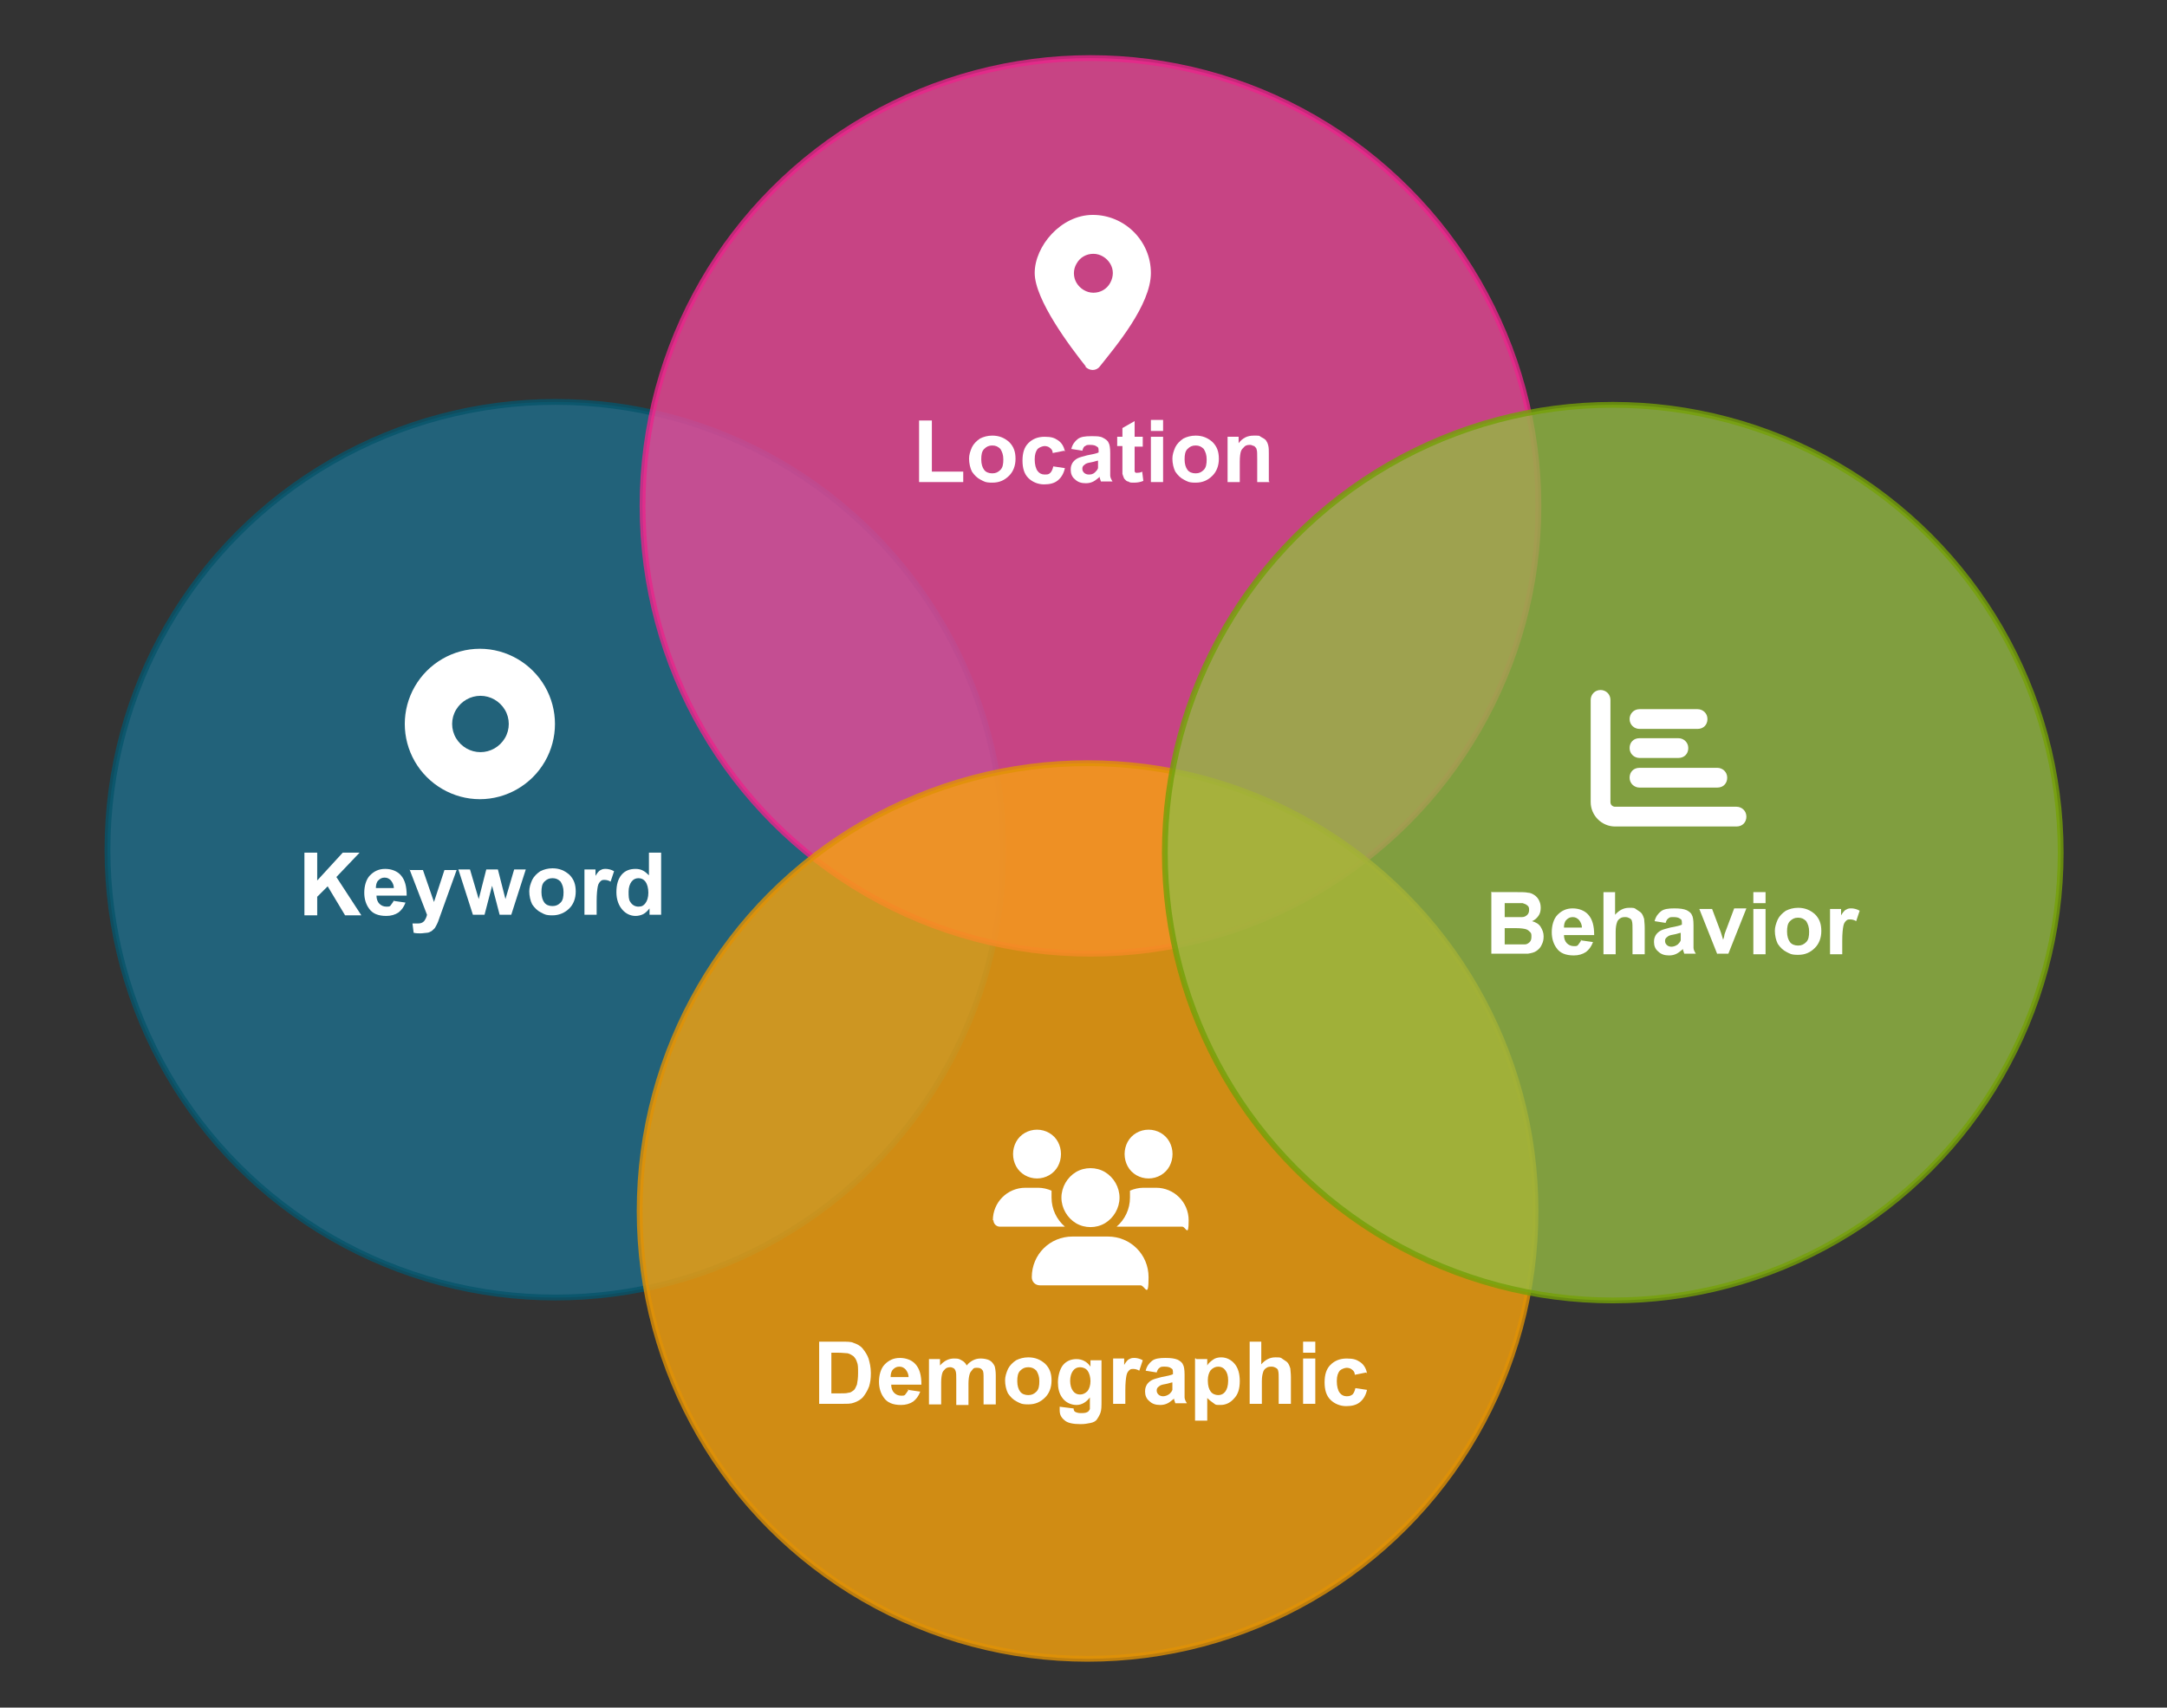 <?xml version="1.0" encoding="UTF-8"?>
<svg xmlns="http://www.w3.org/2000/svg" version="1.1" viewBox="0 0 373 294">
  <rect x="0" y="0" width="373" height="294" fill="#333333" stroke="none"/>
  <defs>
    <style>
      .cls-1 {
        fill: #ec4998;
        stroke: #e8258b;
      }

      .cls-1, .cls-2, .cls-3, .cls-4, .cls-5 {
        isolation: isolate;
      }

      .cls-1, .cls-2, .cls-4, .cls-5 {
        opacity: .8;
        stroke-miterlimit: 10;
      }

      .cls-2 {
        fill: #93b943;
        stroke: #74a008;
      }

      .cls-6 {
        fill: #fff;
      }

      .cls-4 {
        fill: #f7a30d;
        stroke: #e09105;
      }

      .cls-5 {
        fill: #1e6e8c;
        stroke: #07546b;
      }
    </style>
  </defs>
  <!-- Generator: Adobe Illustrator 28.6.0, SVG Export Plug-In . SVG Version: 1.2.0 Build 709)  -->
  <g>
    <g id="Layer_1">
      <g id="Layer_1-2" data-name="Layer_1">
        <circle class="cls-5" cx="95.6" cy="146.3" r="77.1"/>
        <g>
          <g class="cls-3">
            <g class="cls-3">
              <path class="cls-6" d="M52.4,157.5v-10.7h2.2v4.8l4.4-4.8h2.9l-4,4.2,4.3,6.6h-2.8l-3-5-1.8,1.8v3.2h-2.2Z"/>
              <path class="cls-6" d="M67.7,155.1l2.1.3c-.3.8-.7,1.3-1.2,1.7-.6.4-1.3.6-2.1.6-1.4,0-2.4-.4-3-1.3-.5-.7-.8-1.6-.8-2.7s.3-2.3,1-3,1.5-1.1,2.6-1.1,2.1.4,2.7,1.1c.7.8,1,1.9,1,3.5h-5.2c0,.6.2,1.1.5,1.4.3.3.7.5,1.2.5s.6,0,.8-.3.4-.5.5-.8h0ZM67.8,153c0-.6-.2-1-.5-1.4-.3-.3-.6-.5-1.1-.5s-.8.2-1.1.5-.4.8-.4,1.3h3.1Z"/>
              <path class="cls-6" d="M70.6,149.8h2.2l1.9,5.5,1.8-5.5h2.1l-2.7,7.5-.5,1.4c-.2.5-.4.8-.5,1s-.4.4-.6.6c-.2.1-.5.3-.8.3s-.7.1-1.1.1-.8,0-1.2-.1l-.2-1.6h.9c.5,0,.8-.1,1.1-.4.2-.3.4-.6.5-1.1l-3-7.8h0Z"/>
              <path class="cls-6" d="M81.4,157.5l-2.5-7.8h2l1.5,5.1,1.3-5.1h2l1.3,5.1,1.5-5.1h2l-2.5,7.8h-2l-1.3-5-1.3,5h-2Z"/>
              <path class="cls-6" d="M91.1,153.5c0-.7.2-1.3.5-2,.3-.6.8-1.1,1.4-1.5.6-.3,1.3-.5,2.1-.5,1.2,0,2.1.4,2.9,1.1.8.8,1.1,1.7,1.1,2.9s-.4,2.2-1.1,2.9-1.7,1.2-2.9,1.2-1.4-.2-2-.5-1.1-.8-1.5-1.4c-.3-.6-.5-1.4-.5-2.3h0ZM93.2,153.6c0,.8.2,1.4.5,1.8s.8.6,1.4.6,1-.2,1.4-.6c.4-.4.5-1,.5-1.8s-.2-1.3-.5-1.8c-.4-.4-.8-.6-1.4-.6s-1,.2-1.4.6-.5,1-.5,1.8Z"/>
              <path class="cls-6" d="M102.7,157.5h-2.1v-7.8h1.9v1.1c.3-.5.6-.9.9-1,.3-.2.6-.2.9-.2s.9.1,1.4.4l-.6,1.8c-.3-.2-.7-.3-1-.3s-.5,0-.7.2-.4.4-.5.9-.2,1.3-.2,2.6v2.4h0Z"/>
              <path class="cls-6" d="M113.7,157.5h-1.9v-1.1c-.3.4-.7.8-1.1,1s-.9.3-1.3.3c-.9,0-1.7-.4-2.3-1.1-.6-.7-1-1.7-1-3s.3-2.3.9-3,1.4-1,2.4-1,1.6.4,2.3,1.1v-3.9h2.1v10.7h0ZM108.2,153.5c0,.8,0,1.4.3,1.8.3.5.8.8,1.4.8s.9-.2,1.2-.6c.3-.4.5-1,.5-1.8s-.2-1.5-.5-1.9-.7-.6-1.2-.6-.9.2-1.2.6c-.3.4-.5,1-.5,1.7Z"/>
            </g>
          </g>
          <g class="cls-3">
            <g class="cls-3">
              <path class="cls-6" d="M71.4,131.1c-2.3-4-2.3-8.9,0-12.9s6.6-6.5,11.2-6.5,8.9,2.5,11.2,6.5,2.3,8.9,0,12.9c-2.3,4-6.6,6.5-11.2,6.5s-8.9-2.5-11.2-6.5ZM78.5,122.2c-.9,1.5-.9,3.4,0,4.9s2.5,2.4,4.2,2.4,3.3-.9,4.2-2.4c.9-1.5.9-3.4,0-4.9s-2.5-2.4-4.2-2.4-3.3.9-4.2,2.4Z"/>
            </g>
          </g>
        </g>
        <circle class="cls-1" cx="187.7" cy="87.1" r="77.1"/>
        <g>
          <g class="cls-3">
            <g class="cls-3">
              <path class="cls-6" d="M158.2,83v-10.6h2.2v8.8h5.4v1.8h-7.6,0Z"/>
              <path class="cls-6" d="M166.8,79c0-.7.2-1.3.5-2,.3-.6.8-1.1,1.4-1.5.6-.3,1.3-.5,2.1-.5,1.2,0,2.1.4,2.9,1.1.8.8,1.1,1.7,1.1,2.9s-.4,2.2-1.1,2.9c-.8.8-1.7,1.2-2.9,1.2s-1.4-.2-2-.5-1.1-.8-1.5-1.4c-.3-.6-.5-1.4-.5-2.3h0ZM168.9,79.1c0,.8.2,1.4.5,1.8s.8.6,1.4.6,1-.2,1.4-.6.5-1,.5-1.8-.2-1.3-.5-1.8c-.4-.4-.8-.6-1.4-.6s-1,.2-1.4.6-.5,1-.5,1.8Z"/>
              <path class="cls-6" d="M183.2,77.6l-2,.4c0-.4-.2-.7-.5-.9-.2-.2-.6-.3-.9-.3s-.9.2-1.2.5c-.3.4-.5.9-.5,1.8s.2,1.6.5,2,.7.6,1.2.6.7,0,1-.3c.2-.2.4-.6.5-1.1l2,.3c-.2.9-.6,1.6-1.2,2.1-.6.5-1.4.7-2.4.7s-2-.4-2.7-1.1-1-1.7-1-3,.3-2.3,1-3,1.6-1.1,2.8-1.1,1.7.2,2.3.6,1,1,1.2,1.9h-.1Z"/>
              <path class="cls-6" d="M186.3,77.6l-1.9-.3c.2-.8.6-1.3,1.1-1.7s1.3-.5,2.3-.5,1.6,0,2.1.3c.4.2.8.5.9.8.2.3.3.9.3,1.8v3.9c0,.3.2.7.4,1h-2c0,0-.1-.3-.2-.6v-.2c-.4.3-.7.6-1.1.8s-.8.3-1.3.3c-.8,0-1.4-.2-1.9-.7-.5-.4-.7-1-.7-1.6s.1-.8.3-1.2c.2-.3.5-.6.9-.8.4-.2.9-.3,1.6-.5,1-.2,1.6-.3,2-.5v-.2c0-.4,0-.7-.3-.8-.2-.2-.6-.3-1.1-.3s-.7,0-.9.2c-.2,0-.4.4-.5.8h0ZM189.1,79.3c-.3,0-.7.2-1.3.3s-.9.2-1.1.4c-.3.2-.4.4-.4.7s.1.5.3.7.5.3.8.3.7,0,1.1-.4c.2-.2.4-.4.5-.7v-1.4h0Z"/>
              <path class="cls-6" d="M196.7,75.3v1.6h-1.4v4.2c0,0,0,.2.2.3,0,0,.2,0,.3,0s.5,0,.8-.2l.2,1.6c-.5.2-1,.3-1.6.3s-.7,0-1-.2c-.3,0-.5-.3-.7-.5-.1-.2-.2-.5-.3-.8v-4.8h-.9v-1.6h.9v-1.5l2.1-1.2v2.7h1.4Z"/>
              <path class="cls-6" d="M198.1,74.2v-1.9h2.1v1.9h-2.1ZM198.1,83v-7.8h2.1v7.8h-2.1Z"/>
              <path class="cls-6" d="M201.8,79c0-.7.2-1.3.5-2,.3-.6.8-1.1,1.4-1.5.6-.3,1.3-.5,2.1-.5,1.2,0,2.1.4,2.9,1.1.8.8,1.1,1.7,1.1,2.9s-.4,2.2-1.1,2.9c-.8.8-1.7,1.2-2.9,1.2s-1.4-.2-2-.5-1.1-.8-1.5-1.4c-.3-.6-.5-1.4-.5-2.3h0ZM203.9,79.1c0,.8.2,1.4.5,1.8s.8.6,1.4.6,1-.2,1.4-.6.5-1,.5-1.8-.2-1.3-.5-1.8c-.4-.4-.8-.6-1.4-.6s-1,.2-1.4.6-.5,1-.5,1.8Z"/>
              <path class="cls-6" d="M218.5,83h-2.1v-4c0-.8,0-1.4-.1-1.6,0-.2-.2-.4-.4-.6-.2,0-.4-.2-.7-.2s-.7,0-1,.3-.5.5-.6.8-.2.9-.2,1.8v3.5h-2.1v-7.8h1.9v1.1c.7-.9,1.5-1.3,2.6-1.3s.9,0,1.2.2c.4.2.7.4.9.6.2.3.3.5.4.9s.1.8.1,1.4v4.8h.1Z"/>
            </g>
          </g>
          <g class="cls-3">
            <g class="cls-3">
              <path class="cls-6" d="M186.9,63.1c-2.7-3.4-8.8-11.5-8.8-16.1s4.5-10,10-10,10,4.5,10,10-6.1,12.7-8.8,16.1c-.6.8-1.8.8-2.5,0h.1ZM185.3,45.4c-.6,1-.6,2.3,0,3.3s1.7,1.7,2.9,1.7,2.3-.6,2.9-1.7.6-2.3,0-3.3-1.7-1.7-2.9-1.7-2.3.6-2.9,1.7Z"/>
            </g>
          </g>
        </g>
        <circle class="cls-4" cx="187.2" cy="208.5" r="77.1"/>
        <circle class="cls-2" cx="277.6" cy="146.8" r="77.1"/>
        <g>
          <g class="cls-3">
            <g class="cls-3">
              <path class="cls-6" d="M140.9,231h4c.9,0,1.6,0,2,.2.6.2,1.2.5,1.6,1s.8,1.1,1,1.7c.2.7.4,1.5.4,2.5s-.1,1.6-.3,2.3c-.3.8-.7,1.4-1.1,1.9-.4.4-.9.7-1.5.9-.5.2-1.1.2-1.9.2h-4.1v-10.7h0ZM143.1,232.8v7.1h1.6c.6,0,1,0,1.3-.1.4,0,.6-.2.9-.4s.4-.6.6-1c.1-.5.2-1.1.2-2s0-1.5-.2-1.9c-.1-.4-.4-.8-.6-1-.3-.2-.6-.4-1-.5-.3,0-.9-.1-1.8-.1h-1Z"/>
              <path class="cls-6" d="M156.3,239.3l2.1.3c-.3.8-.7,1.3-1.2,1.7-.6.4-1.3.6-2.1.6-1.4,0-2.4-.4-3-1.3-.5-.7-.8-1.6-.8-2.7s.3-2.3,1-3,1.5-1.1,2.6-1.1,2.1.4,2.7,1.1c.7.8,1,1.9,1,3.5h-5.2c0,.6.2,1.1.5,1.4.3.3.7.5,1.2.5s.6,0,.8-.3.4-.5.5-.8h-.1ZM156.4,237.2c0-.6-.2-1-.5-1.4-.3-.3-.6-.5-1.1-.5s-.8.2-1.1.5-.4.8-.4,1.3h3.1Z"/>
              <path class="cls-6" d="M159.9,234h1.9v1.1c.7-.8,1.5-1.2,2.4-1.2s.9.1,1.3.3.7.5.9.9c.3-.4.7-.7,1.1-.9s.8-.3,1.3-.3,1.1.1,1.5.3.7.6.9,1c.1.3.2.9.2,1.6v5h-2.1v-4.4c0-.8,0-1.3-.2-1.5-.2-.3-.5-.4-.9-.4s-.6,0-.8.3-.4.4-.5.8c-.1.3-.2.9-.2,1.6v3.7h-2.1v-4.3c0-.8,0-1.2-.1-1.5s-.2-.4-.3-.5c-.2-.1-.4-.2-.6-.2s-.6,0-.9.3-.4.4-.5.7-.2.9-.2,1.6v3.8h-2.1v-7.8h0Z"/>
              <path class="cls-6" d="M173,237.7c0-.7.2-1.3.5-2,.3-.6.8-1.1,1.4-1.5.6-.3,1.3-.5,2.1-.5,1.2,0,2.1.4,2.9,1.1.8.8,1.1,1.7,1.1,2.9s-.4,2.2-1.1,2.9c-.8.8-1.7,1.2-2.9,1.2s-1.4-.2-2-.5-1.1-.8-1.5-1.4c-.3-.6-.5-1.4-.5-2.3h0ZM175.1,237.8c0,.8.2,1.4.5,1.8s.8.6,1.4.6,1-.2,1.4-.6c.4-.4.5-1,.5-1.8s-.2-1.3-.5-1.8c-.4-.4-.8-.6-1.4-.6s-1,.2-1.4.6-.5,1-.5,1.8Z"/>
              <path class="cls-6" d="M182.4,242.2l2.4.3c0,.3.1.5.3.6s.5.2.9.2.9,0,1.2-.2c.2-.1.3-.3.4-.5v-2c-.6.8-1.4,1.3-2.3,1.3s-1.9-.4-2.5-1.3c-.5-.7-.7-1.6-.7-2.6s.3-2.3.9-3c.6-.7,1.4-1,2.3-1s1.8.4,2.4,1.3v-1.1h1.9v7c0,.9,0,1.6-.2,2.1s-.4.8-.6,1.1-.6.5-1.1.6-1,.2-1.7.2c-1.3,0-2.3-.2-2.8-.7-.6-.5-.8-1-.8-1.7s0-.2,0-.2v-.4ZM184.2,237.7c0,.8.2,1.4.5,1.8.3.4.7.6,1.2.6s.9-.2,1.3-.6c.3-.4.5-1,.5-1.7s-.2-1.4-.5-1.8-.8-.6-1.3-.6-.9.2-1.2.6c-.3.4-.5,1-.5,1.8h0Z"/>
              <path class="cls-6" d="M193.7,241.7h-2.1v-7.8h1.9v1.1c.3-.5.6-.9.9-1,.3-.2.6-.2.9-.2s.9.1,1.4.4l-.6,1.8c-.3-.2-.7-.3-1-.3s-.5,0-.7.2-.4.4-.5.9-.2,1.3-.2,2.6v2.4h0Z"/>
              <path class="cls-6" d="M199.1,236.3l-1.9-.3c.2-.8.6-1.3,1.1-1.7s1.3-.5,2.3-.5,1.6.1,2.1.3c.4.2.8.5.9.8.2.3.3.9.3,1.8v3.9c0,.3.2.7.4,1h-2c0-.1-.1-.3-.2-.6v-.2c-.4.3-.7.6-1.1.8-.4.2-.8.3-1.3.3-.8,0-1.4-.2-1.9-.7-.5-.4-.7-1-.7-1.6s.1-.8.3-1.2c.2-.3.5-.6.9-.8s.9-.3,1.6-.5c1-.2,1.6-.3,2-.5v-.2c0-.4,0-.7-.3-.8-.2-.2-.6-.3-1.1-.3s-.7,0-.9.2c-.2.1-.4.4-.5.8h0ZM201.9,238c-.3,0-.7.2-1.3.3s-.9.2-1.1.4c-.3.2-.4.4-.4.7s.1.5.3.7.5.3.8.3.7-.1,1.1-.4c.2-.2.4-.4.5-.7v-1.4h0Z"/>
              <path class="cls-6" d="M205.9,234h1.9v1.1c.2-.4.6-.7,1-1s.9-.4,1.4-.4c.9,0,1.7.4,2.3,1.1.6.7.9,1.7.9,3s-.3,2.3-1,3c-.6.7-1.4,1.1-2.3,1.1s-.8,0-1.2-.3c-.3-.2-.7-.5-1.1-.9v3.9h-2.1v-10.7h.2ZM207.9,237.7c0,.9.2,1.5.5,1.9s.8.6,1.3.6.9-.2,1.2-.6c.3-.4.5-1,.5-1.9s-.2-1.4-.5-1.8c-.3-.4-.7-.6-1.2-.6s-.9.2-1.3.6c-.3.4-.5,1-.5,1.7h0Z"/>
              <path class="cls-6" d="M217.1,231v3.9c.7-.8,1.5-1.2,2.4-1.2s.9,0,1.3.3.7.4.9.7.3.6.4.9c0,.3.1.8.1,1.5v4.6h-2.1v-4.1c0-.8,0-1.3-.1-1.6,0-.2-.2-.4-.4-.5s-.4-.2-.7-.2-.6,0-.9.2c-.3.2-.5.4-.6.8-.1.3-.2.8-.2,1.5v3.9h-2.1v-10.7h2.1,0Z"/>
              <path class="cls-6" d="M224.3,232.9v-1.9h2.1v1.9h-2.1ZM224.3,241.7v-7.8h2.1v7.8h-2.1Z"/>
              <path class="cls-6" d="M235.2,236.3l-2,.4c0-.4-.2-.7-.5-.9-.2-.2-.6-.3-.9-.3s-.9.2-1.2.5c-.3.4-.5.9-.5,1.8s.2,1.6.5,2,.7.6,1.2.6.7-.1,1-.3c.2-.2.4-.6.5-1.1l2,.3c-.2.9-.6,1.6-1.2,2.1-.6.5-1.4.7-2.4.7s-2-.4-2.7-1.1c-.7-.7-1-1.7-1-3s.3-2.3,1-3,1.6-1.1,2.8-1.1,1.7.2,2.3.6c.6.4,1,1,1.2,1.9h-.1Z"/>
            </g>
          </g>
          <g class="cls-3">
            <g class="cls-3">
              <path class="cls-6" d="M170.9,210.1c0-3.1,2.5-5.6,5.6-5.6h2.2c.8,0,1.6.2,2.3.5v1.2c0,2,.9,3.8,2.3,5h-11.2c-.6,0-1.1-.5-1.1-1.1h-.1ZM178.5,194.5c1.5,0,2.9.8,3.6,2.1.7,1.3.7,2.9,0,4.2s-2.1,2.1-3.6,2.1-2.9-.8-3.6-2.1c-.7-1.3-.7-2.9,0-4.2s2.1-2.1,3.6-2.1ZM177.6,219.9c0-3.9,3.1-7,7-7h6.1c3.9,0,7,3.1,7,7s-.6,1.4-1.4,1.4h-17.3c-.8,0-1.4-.6-1.4-1.4h0ZM182.7,206.2c0-1.8,1-3.5,2.5-4.4s3.5-.9,5,0,2.5,2.6,2.5,4.4-1,3.5-2.5,4.4-3.5.9-5,0-2.5-2.6-2.5-4.4ZM192.2,211.2h0c1.4-1.2,2.3-3,2.3-5s0-.8,0-1.2c.7-.3,1.5-.5,2.3-.5h2.2c3.1,0,5.6,2.5,5.6,5.6s-.5,1.1-1.1,1.1h-11.3ZM197.7,194.5c1.5,0,2.9.8,3.6,2.1.7,1.3.7,2.9,0,4.2s-2.1,2.1-3.6,2.1-2.9-.8-3.6-2.1c-.7-1.3-.7-2.9,0-4.2s2.1-2.1,3.6-2.1Z"/>
            </g>
          </g>
        </g>
        <g>
          <g class="cls-3">
            <g class="cls-3">
              <path class="cls-6" d="M256.8,153.6h4.3c.8,0,1.5,0,1.9.1.4,0,.8.2,1.1.4s.6.5.8.9.3.8.3,1.3-.1,1-.4,1.4c-.3.4-.6.7-1.1.9.7.2,1.2.5,1.5,1s.5,1,.5,1.6-.1,1-.3,1.4c-.2.5-.5.8-.9,1.1s-.9.4-1.5.5h-6.3v-10.7h0ZM259,155.4v2.5h3c.4,0,.7-.2.9-.4s.3-.5.3-.8,0-.6-.3-.8c-.2-.2-.5-.3-.8-.4h-3.1ZM259,159.7v2.9h3.5c.3,0,.6-.2.8-.4s.3-.5.3-.9,0-.6-.2-.8-.4-.4-.7-.5-.9-.2-1.9-.2h-1.8Z"/>
              <path class="cls-6" d="M272.1,161.9l2.1.3c-.3.8-.7,1.3-1.2,1.7-.6.4-1.3.6-2.1.6-1.4,0-2.4-.4-3-1.3-.5-.7-.8-1.6-.8-2.7s.3-2.3,1-3,1.5-1.1,2.6-1.1,2.1.4,2.7,1.1c.7.8,1,1.9,1,3.5h-5.2c0,.6.2,1.1.5,1.4.3.3.7.5,1.2.5s.6,0,.8-.3.4-.5.5-.8h-.1ZM272.3,159.8c0-.6-.2-1-.5-1.4-.3-.3-.6-.5-1.1-.5s-.8.2-1.1.5-.4.8-.4,1.3h3.1Z"/>
              <path class="cls-6" d="M278,153.6v3.9c.7-.8,1.5-1.2,2.4-1.2s.9,0,1.3.3.7.4.9.7c.2.3.3.6.4.9,0,.3.1.8.1,1.5v4.6h-2.1v-4.1c0-.8,0-1.3-.1-1.6,0-.2-.2-.4-.4-.5-.2-.1-.4-.2-.7-.2s-.6,0-.9.2-.5.4-.6.8c-.1.3-.2.8-.2,1.5v3.9h-2.1v-10.7h2.1,0Z"/>
              <path class="cls-6" d="M286.7,158.9l-1.9-.3c.2-.8.6-1.3,1.1-1.7s1.3-.5,2.3-.5,1.6.1,2.1.3c.4.2.8.5.9.8.2.3.3.9.3,1.8v3.9c0,.3.2.7.4,1h-2c0-.1-.1-.3-.2-.6v-.2c-.4.3-.7.6-1.1.8s-.8.3-1.3.3c-.8,0-1.4-.2-1.9-.7-.5-.4-.7-1-.7-1.6s.1-.8.3-1.2c.2-.3.5-.6.9-.8s.9-.3,1.6-.5c1-.2,1.6-.3,2-.5v-.2c0-.4,0-.7-.3-.8-.2-.2-.6-.3-1.1-.3s-.7,0-.9.2c-.2.1-.4.4-.5.8h0ZM289.4,160.6c-.3,0-.7.2-1.3.3s-.9.2-1.1.4c-.3.2-.4.4-.4.7s.1.5.3.7c.2.2.5.3.8.3s.7-.1,1.1-.4c.2-.2.4-.4.5-.7v-1.4h.1Z"/>
              <path class="cls-6" d="M295.6,164.3l-3.1-7.8h2.2l1.5,4,.4,1.3c.1-.3.2-.6.2-.7,0-.2.1-.4.2-.7l1.5-4h2.1l-3.1,7.8h-1.9Z"/>
              <path class="cls-6" d="M301.8,155.5v-1.9h2.1v1.9h-2.1ZM301.8,164.3v-7.8h2.1v7.8h-2.1Z"/>
              <path class="cls-6" d="M305.5,160.3c0-.7.2-1.3.5-2,.3-.6.8-1.1,1.4-1.5.6-.3,1.3-.5,2.1-.5,1.2,0,2.1.4,2.9,1.1.8.8,1.1,1.7,1.1,2.9s-.4,2.2-1.1,2.9c-.8.8-1.7,1.2-2.9,1.2s-1.4-.2-2-.5-1.1-.8-1.5-1.4c-.3-.6-.5-1.4-.5-2.3h0ZM307.6,160.4c0,.8.2,1.4.5,1.8s.8.6,1.4.6,1-.2,1.4-.6c.4-.4.5-1,.5-1.8s-.2-1.3-.5-1.8c-.4-.4-.8-.6-1.4-.6s-1,.2-1.4.6-.5,1-.5,1.8Z"/>
              <path class="cls-6" d="M317.1,164.3h-2.1v-7.8h1.9v1.1c.3-.5.6-.9.9-1,.3-.2.6-.2.9-.2s.9.1,1.4.4l-.6,1.8c-.3-.2-.7-.3-1-.3s-.5,0-.7.2-.4.4-.5.9-.2,1.3-.2,2.6v2.4h0Z"/>
            </g>
          </g>
          <g class="cls-3">
            <g class="cls-3">
              <path class="cls-6" d="M275.5,118.8c.9,0,1.7.7,1.7,1.7v17.6c0,.5.4.8.8.8h20.9c.9,0,1.7.7,1.7,1.7s-.7,1.7-1.7,1.7h-20.9c-2.3,0-4.2-1.9-4.2-4.2v-17.6c0-.9.7-1.7,1.7-1.7ZM280.5,123.8c0-.9.7-1.7,1.7-1.7h10c.9,0,1.7.7,1.7,1.7s-.7,1.7-1.7,1.7h-10c-.9,0-1.7-.7-1.7-1.7ZM282.2,127.1h6.7c.9,0,1.7.7,1.7,1.7s-.7,1.7-1.7,1.7h-6.7c-.9,0-1.7-.7-1.7-1.7s.7-1.7,1.7-1.7ZM282.2,132.2h13.4c.9,0,1.7.7,1.7,1.7s-.7,1.7-1.7,1.7h-13.4c-.9,0-1.7-.7-1.7-1.7s.7-1.7,1.7-1.7Z"/>
            </g>
          </g>
        </g>
      </g>
    </g>
  </g>
</svg>